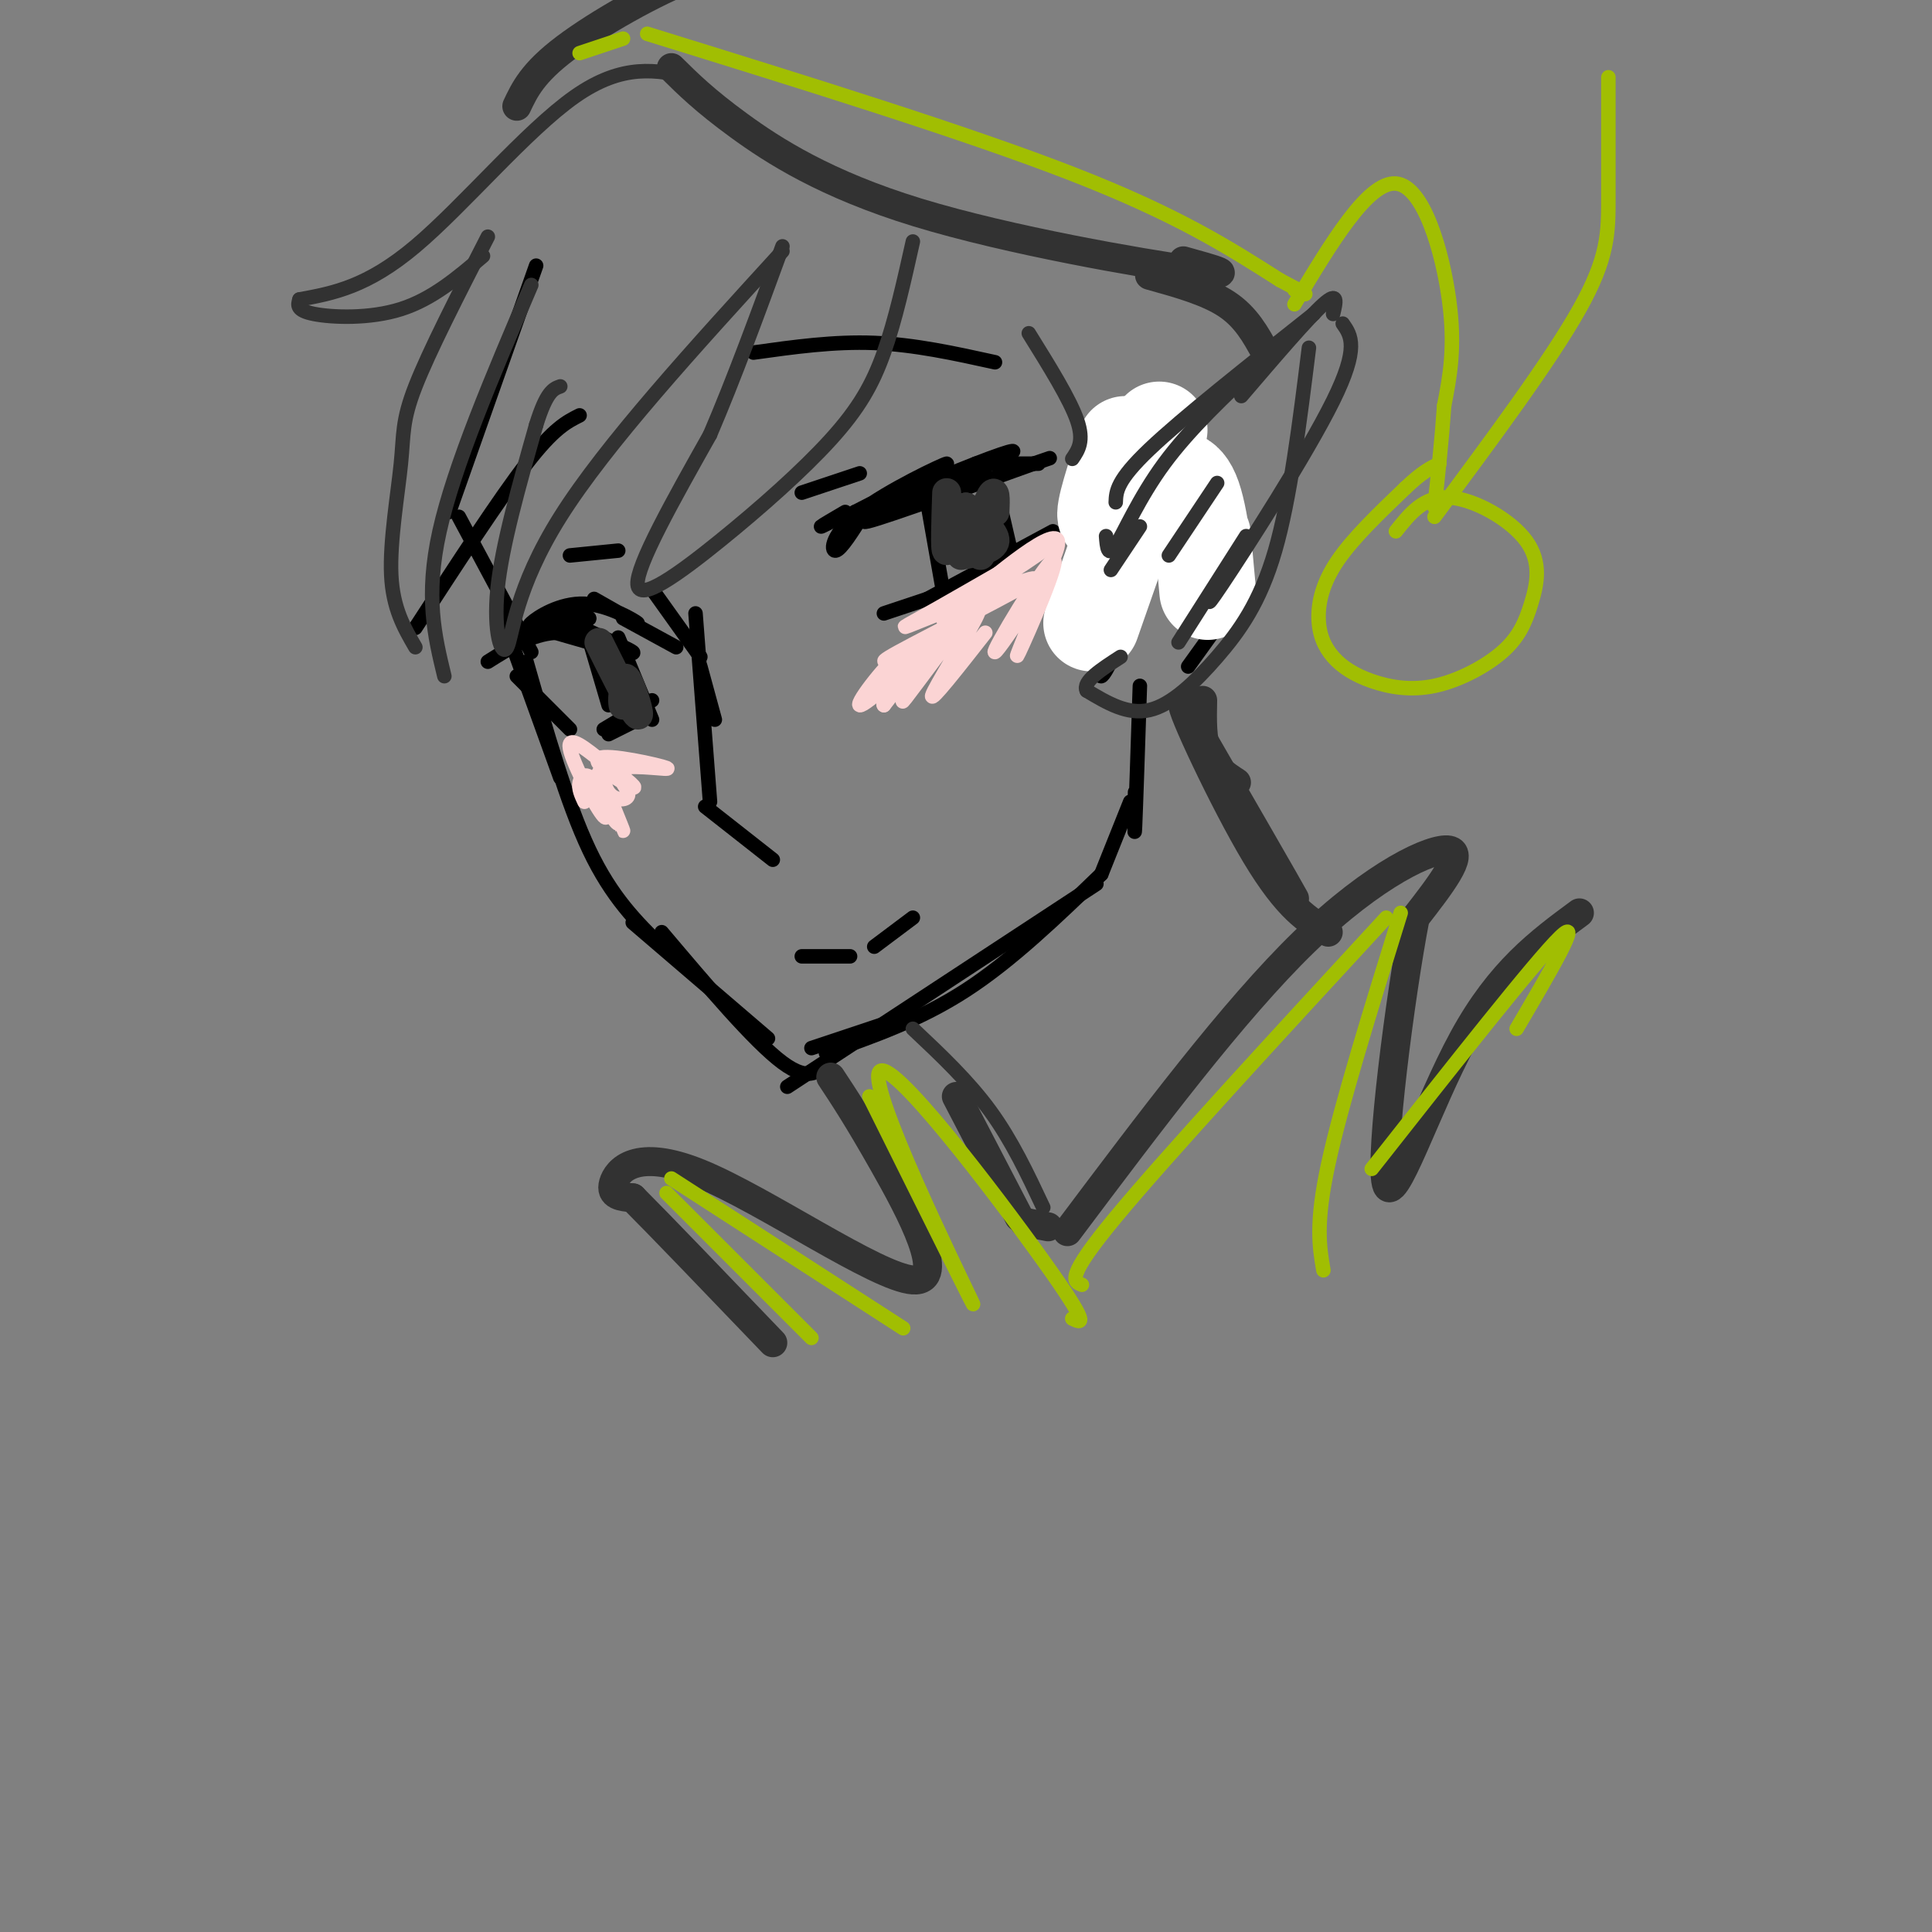 <svg viewBox='0 0 400 400' version='1.1' xmlns='http://www.w3.org/2000/svg' xmlns:xlink='http://www.w3.org/1999/xlink'><rect x="0" y="0" width="400" height="400" fill="#808080" stroke="none"/><g fill='none' stroke='rgb(0,0,0)' stroke-width='3' stroke-linecap='round' stroke-linejoin='round'><path d='M111,55c0.000,0.000 -18.000,51.000 -18,51'/><path d='M95,107c0.000,0.000 15.000,28.000 15,28'/><path d='M103,125c0.000,0.000 13.000,36.000 13,36'/><path d='M109,137c4.167,14.583 8.333,29.167 13,39c4.667,9.833 9.833,14.917 15,20'/><path d='M131,191c0.000,0.000 28.000,24.000 28,24'/><path d='M137,193c9.583,11.333 19.167,22.667 25,27c5.833,4.333 7.917,1.667 10,-1'/><path d='M168,217c0.000,0.000 21.000,-7.000 21,-7'/><path d='M163,225c0.000,0.000 64.000,-42.000 64,-42'/><path d='M171,218c9.750,-3.417 19.500,-6.833 29,-13c9.500,-6.167 18.750,-15.083 28,-24'/><path d='M228,181c0.000,0.000 6.000,-15.000 6,-15'/><path d='M235,164c-0.083,5.333 -0.167,10.667 0,7c0.167,-3.667 0.583,-16.333 1,-29'/><path d='M233,106c1.333,-5.250 2.667,-10.500 4,-13c1.333,-2.500 2.667,-2.250 4,-2'/><path d='M242,92c5.689,9.022 11.378,18.044 14,23c2.622,4.956 2.178,5.844 0,9c-2.178,3.156 -6.089,8.578 -10,14'/><path d='M226,115c0.133,-6.689 0.267,-13.378 2,-18c1.733,-4.622 5.067,-7.178 7,-8c1.933,-0.822 2.467,0.089 3,1'/><path d='M248,97c3.500,4.833 7.000,9.667 8,14c1.000,4.333 -0.500,8.167 -2,12'/><path d='M228,125c2.726,-0.399 5.452,-0.798 5,3c-0.452,3.798 -4.083,11.792 -5,12c-0.917,0.208 0.881,-7.369 1,-11c0.119,-3.631 -1.440,-3.315 -3,-3'/><path d='M174,107c-2.083,1.083 -4.167,2.167 -4,2c0.167,-0.167 2.583,-1.583 5,-3'/><path d='M179,106c-2.452,3.929 -4.905,7.857 -6,8c-1.095,0.143 -0.833,-3.500 5,-8c5.833,-4.500 17.238,-9.857 18,-10c0.762,-0.143 -9.119,4.929 -19,10'/><path d='M177,106c2.014,-0.488 16.550,-6.708 25,-10c8.450,-3.292 10.813,-3.656 3,0c-7.813,3.656 -25.804,11.330 -26,12c-0.196,0.670 17.402,-5.665 35,-12'/><path d='M214,96c5.833,-2.000 2.917,-1.000 0,0'/><path d='M202,96c0.000,0.000 13.000,0.000 13,0'/><path d='M192,104c0.000,0.000 3.000,17.000 3,17'/><path d='M206,100c0.000,0.000 3.000,13.000 3,13'/><path d='M192,124c0.000,0.000 26.000,-14.000 26,-14'/><path d='M123,124c4.702,2.685 9.405,5.369 9,5c-0.405,-0.369 -5.917,-3.792 -11,-4c-5.083,-0.208 -9.738,2.798 -11,4c-1.262,1.202 0.869,0.601 3,0'/><path d='M113,129c3.080,-0.102 9.279,-0.357 9,-1c-0.279,-0.643 -7.037,-1.673 -5,0c2.037,1.673 12.868,6.049 14,7c1.132,0.951 -7.434,-1.525 -16,-4'/><path d='M115,131c-5.000,0.333 -9.500,3.167 -14,6'/><path d='M121,129c0.000,0.000 5.000,17.000 5,17'/><path d='M128,132c0.000,0.000 7.000,17.000 7,17'/><path d='M125,151c0.000,0.000 10.000,-6.000 10,-6'/><path d='M107,140c0.000,0.000 11.000,11.000 11,11'/><path d='M126,152c0.000,0.000 6.000,-3.000 6,-3'/><path d='M192,124c0.000,0.000 -9.000,3.000 -9,3'/><path d='M129,128c0.000,0.000 11.000,6.000 11,6'/><path d='M135,122c0.000,0.000 10.000,14.000 10,14'/><path d='M145,138c0.000,0.000 3.000,11.000 3,11'/><path d='M144,127c0.000,0.000 3.000,39.000 3,39'/><path d='M146,167c0.000,0.000 14.000,11.000 14,11'/><path d='M166,198c0.000,0.000 10.000,0.000 10,0'/><path d='M181,196c0.000,0.000 8.000,-6.000 8,-6'/><path d='M166,102c0.000,0.000 12.000,-4.000 12,-4'/><path d='M128,114c0.000,0.000 -10.000,1.000 -10,1'/><path d='M156,73c8.333,-1.167 16.667,-2.333 25,-2c8.333,0.333 16.667,2.167 25,4'/><path d='M120,86c-2.667,1.333 -5.333,2.667 -11,10c-5.667,7.333 -14.333,20.667 -23,34'/></g>
<g fill='none' stroke='rgb(255,255,255)' stroke-width='20' stroke-linecap='round' stroke-linejoin='round'><path d='M226,129c0.000,0.000 14.000,-40.000 14,-40'/><path d='M238,103c0.685,-0.976 1.369,-1.952 3,-3c1.631,-1.048 4.208,-2.167 6,3c1.792,5.167 2.798,16.619 3,19c0.202,2.381 -0.399,-4.310 -1,-11'/><path d='M233,92c-2.333,7.083 -4.667,14.167 -4,15c0.667,0.833 4.333,-4.583 8,-10'/></g>
<g fill='none' stroke='rgb(50,50,50)' stroke-width='3' stroke-linecap='round' stroke-linejoin='round'><path d='M230,118c0.000,0.000 6.000,-9.000 6,-9'/><path d='M229,111c0.178,2.267 0.356,4.533 2,2c1.644,-2.533 4.756,-9.867 10,-17c5.244,-7.133 12.622,-14.067 20,-21'/><path d='M257,82c6.917,-8.083 13.833,-16.167 17,-19c3.167,-2.833 2.583,-0.417 2,2'/><path d='M278,67c1.733,2.467 3.467,4.933 -2,16c-5.467,11.067 -18.133,30.733 -23,38c-4.867,7.267 -1.933,2.133 1,-3'/><path d='M258,111c0.000,0.000 -14.000,22.000 -14,22'/><path d='M252,100c0.000,0.000 -10.000,15.000 -10,15'/><path d='M231,104c0.083,-2.250 0.167,-4.500 7,-11c6.833,-6.500 20.417,-17.250 34,-28'/><path d='M271,72c-1.940,15.613 -3.881,31.226 -7,42c-3.119,10.774 -7.417,16.708 -12,22c-4.583,5.292 -9.452,9.940 -14,11c-4.548,1.060 -8.774,-1.470 -13,-4'/><path d='M225,143c-1.000,-1.833 3.000,-4.417 7,-7'/><path d='M189,213c5.750,5.417 11.500,10.833 16,17c4.500,6.167 7.750,13.083 11,20'/><path d='M213,69c4.250,6.833 8.500,13.667 10,18c1.500,4.333 0.250,6.167 -1,8'/><path d='M189,50c-1.828,8.198 -3.656,16.396 -6,23c-2.344,6.604 -5.206,11.616 -11,18c-5.794,6.384 -14.522,14.142 -23,21c-8.478,6.858 -16.708,12.817 -17,9c-0.292,-3.817 7.354,-17.408 15,-31'/><path d='M147,90c5.000,-11.667 10.000,-25.333 15,-39'/><path d='M162,52c-18.304,20.036 -36.607,40.071 -46,55c-9.393,14.929 -9.875,24.750 -11,27c-1.125,2.250 -2.893,-3.071 -2,-12c0.893,-8.929 4.446,-21.464 8,-34'/><path d='M111,88c2.167,-7.000 3.583,-7.500 5,-8'/><path d='M110,59c-8.000,18.750 -16.000,37.500 -19,51c-3.000,13.500 -1.000,21.750 1,30'/><path d='M86,134c-2.339,-4.030 -4.679,-8.060 -5,-15c-0.321,-6.940 1.375,-16.792 2,-23c0.625,-6.208 0.179,-8.774 3,-16c2.821,-7.226 8.911,-19.113 15,-31'/><path d='M100,53c-5.244,4.467 -10.489,8.933 -17,11c-6.511,2.067 -14.289,1.733 -18,1c-3.711,-0.733 -3.356,-1.867 -3,-3'/><path d='M62,62c7.000,-1.289 14.000,-2.578 24,-11c10.000,-8.422 23.000,-23.978 33,-31c10.000,-7.022 17.000,-5.511 24,-4'/></g>
<g fill='none' stroke='rgb(50,50,50)' stroke-width='6' stroke-linecap='round' stroke-linejoin='round'><path d='M139,14c3.440,3.405 6.881,6.810 14,12c7.119,5.190 17.917,12.167 37,18c19.083,5.833 46.452,10.524 57,12c10.548,1.476 4.274,-0.262 -2,-2'/><path d='M107,22c1.631,-3.452 3.262,-6.905 10,-12c6.738,-5.095 18.583,-11.833 27,-15c8.417,-3.167 13.405,-2.762 16,-2c2.595,0.762 2.798,1.881 3,3'/><path d='M238,57c6.000,1.667 12.000,3.333 16,6c4.000,2.667 6.000,6.333 8,10'/><path d='M198,227c0.000,0.000 13.000,25.000 13,25'/><path d='M212,253c0.000,0.000 5.000,1.000 5,1'/><path d='M221,255c17.200,-22.911 34.400,-45.822 49,-60c14.600,-14.178 26.600,-19.622 30,-19c3.400,0.622 -1.800,7.311 -7,14'/><path d='M293,190c-3.107,16.083 -7.375,49.292 -6,55c1.375,5.708 8.393,-16.083 16,-30c7.607,-13.917 15.804,-19.958 24,-26'/><path d='M172,223c2.786,4.212 5.573,8.424 11,18c5.427,9.576 13.496,24.515 6,24c-7.496,-0.515 -30.557,-16.485 -44,-22c-13.443,-5.515 -17.270,-0.576 -18,2c-0.730,2.576 1.635,2.788 4,3'/><path d='M131,248c5.500,5.500 17.250,17.750 29,30'/><path d='M249,145c-0.083,4.083 -0.167,8.167 1,11c1.167,2.833 3.583,4.417 6,6'/><path d='M248,152c10.250,17.500 20.500,35.000 20,34c-0.500,-1.000 -11.750,-20.500 -23,-40'/><path d='M245,146c-0.911,-0.044 8.311,19.844 15,31c6.689,11.156 10.844,13.578 15,16'/><path d='M196,102c-0.202,6.089 -0.405,12.179 0,12c0.405,-0.179 1.417,-6.625 2,-7c0.583,-0.375 0.738,5.321 1,7c0.262,1.679 0.631,-0.661 1,-3'/><path d='M200,111c0.022,-2.244 -0.422,-6.356 0,-6c0.422,0.356 1.711,5.178 3,10'/><path d='M199,115c3.417,-0.667 6.833,-1.333 7,-3c0.167,-1.667 -2.917,-4.333 -6,-7'/><path d='M200,105c-1.214,1.357 -1.250,8.250 0,8c1.250,-0.250 3.786,-7.643 5,-10c1.214,-2.357 1.107,0.321 1,3'/><path d='M124,133c3.578,7.178 7.156,14.356 8,15c0.844,0.644 -1.044,-5.244 -2,-7c-0.956,-1.756 -0.978,0.622 -1,3'/><path d='M129,144c-0.167,0.833 -0.083,1.417 0,2'/></g>
<g fill='none' stroke='rgb(251,212,212)' stroke-width='3' stroke-linecap='round' stroke-linejoin='round'><path d='M204,131c-5.712,7.281 -11.423,14.562 -11,13c0.423,-1.562 6.981,-11.965 9,-16c2.019,-4.035 -0.500,-1.700 -5,4c-4.500,5.700 -10.981,14.765 -10,13c0.981,-1.765 9.423,-14.362 10,-16c0.577,-1.638 -6.712,7.681 -14,17'/><path d='M183,146c-0.769,-0.435 4.309,-10.024 3,-10c-1.309,0.024 -9.006,9.660 -8,10c1.006,0.340 10.716,-8.617 14,-12c3.284,-3.383 0.142,-1.191 -3,1'/><path d='M189,135c-3.179,1.186 -9.628,3.652 -3,0c6.628,-3.652 26.331,-13.423 28,-15c1.669,-1.577 -14.697,5.041 -22,8c-7.303,2.959 -5.543,2.258 2,-2c7.543,-4.258 20.869,-12.074 23,-13c2.131,-0.926 -6.935,5.037 -16,11'/><path d='M201,124c-4.702,3.486 -8.458,6.702 -3,2c5.458,-4.702 20.128,-17.321 21,-14c0.872,3.321 -12.055,22.581 -13,23c-0.945,0.419 10.092,-18.003 12,-19c1.908,-0.997 -5.312,15.429 -7,19c-1.688,3.571 2.156,-5.715 6,-15'/><path d='M121,166c-0.635,-1.362 -1.270,-2.724 -1,-4c0.270,-1.276 1.443,-2.466 3,0c1.557,2.466 3.496,8.587 2,7c-1.496,-1.587 -6.427,-10.882 -7,-14c-0.573,-3.118 3.214,-0.059 7,3'/><path d='M125,158c3.135,1.998 7.474,5.495 6,5c-1.474,-0.495 -8.761,-4.980 -7,-6c1.761,-1.020 12.571,1.426 14,2c1.429,0.574 -6.524,-0.722 -9,0c-2.476,0.722 0.526,3.464 1,5c0.474,1.536 -1.579,1.868 -3,1c-1.421,-0.868 -2.211,-2.934 -3,-5'/><path d='M124,160c0.971,2.694 4.900,11.928 5,12c0.100,0.072 -3.627,-9.019 -4,-10c-0.373,-0.981 2.608,6.148 3,8c0.392,1.852 -1.804,-1.574 -4,-5'/></g>
<g fill='none' stroke='rgb(161,190,2)' stroke-width='3' stroke-linecap='round' stroke-linejoin='round'><path d='M120,11c0.000,0.000 9.000,-3.000 9,-3'/><path d='M134,7c33.083,10.250 66.167,20.500 88,29c21.833,8.500 32.417,15.250 43,22'/><path d='M265,58c7.667,4.000 5.333,3.000 3,2'/><path d='M268,63c7.622,-12.733 15.244,-25.467 21,-25c5.756,0.467 9.644,14.133 11,24c1.356,9.867 0.178,15.933 -1,22'/><path d='M299,84c-0.500,7.167 -1.250,14.083 -2,21'/><path d='M333,16c0.000,8.956 0.000,17.911 0,25c0.000,7.089 0.000,12.311 -6,23c-6.000,10.689 -18.000,26.844 -30,43'/><path d='M289,110c2.892,-3.649 5.785,-7.299 11,-7c5.215,0.299 12.754,4.545 16,9c3.246,4.455 2.199,9.118 1,13c-1.199,3.882 -2.551,6.984 -6,10c-3.449,3.016 -8.997,5.945 -14,7c-5.003,1.055 -9.462,0.236 -13,-1c-3.538,-1.236 -6.154,-2.888 -8,-5c-1.846,-2.112 -2.920,-4.684 -3,-8c-0.080,-3.316 0.834,-7.376 4,-12c3.166,-4.624 8.583,-9.812 14,-15'/><path d='M291,101c3.500,-3.333 5.250,-4.167 7,-5'/><path d='M138,247c0.000,0.000 30.000,30.000 30,30'/><path d='M139,244c0.000,0.000 48.000,31.000 48,31'/><path d='M180,227c12.000,24.155 24.000,48.310 21,42c-3.000,-6.310 -21.000,-43.083 -19,-47c2.000,-3.917 24.000,25.024 34,39c10.000,13.976 8.000,12.988 6,12'/><path d='M224,266c-1.750,-0.667 -3.500,-1.333 7,-14c10.500,-12.667 33.250,-37.333 56,-62'/><path d='M290,189c-6.167,19.833 -12.333,39.667 -15,52c-2.667,12.333 -1.833,17.167 -1,22'/><path d='M284,242c17.000,-21.583 34.000,-43.167 39,-48c5.000,-4.833 -2.000,7.083 -9,19'/></g>
</svg>